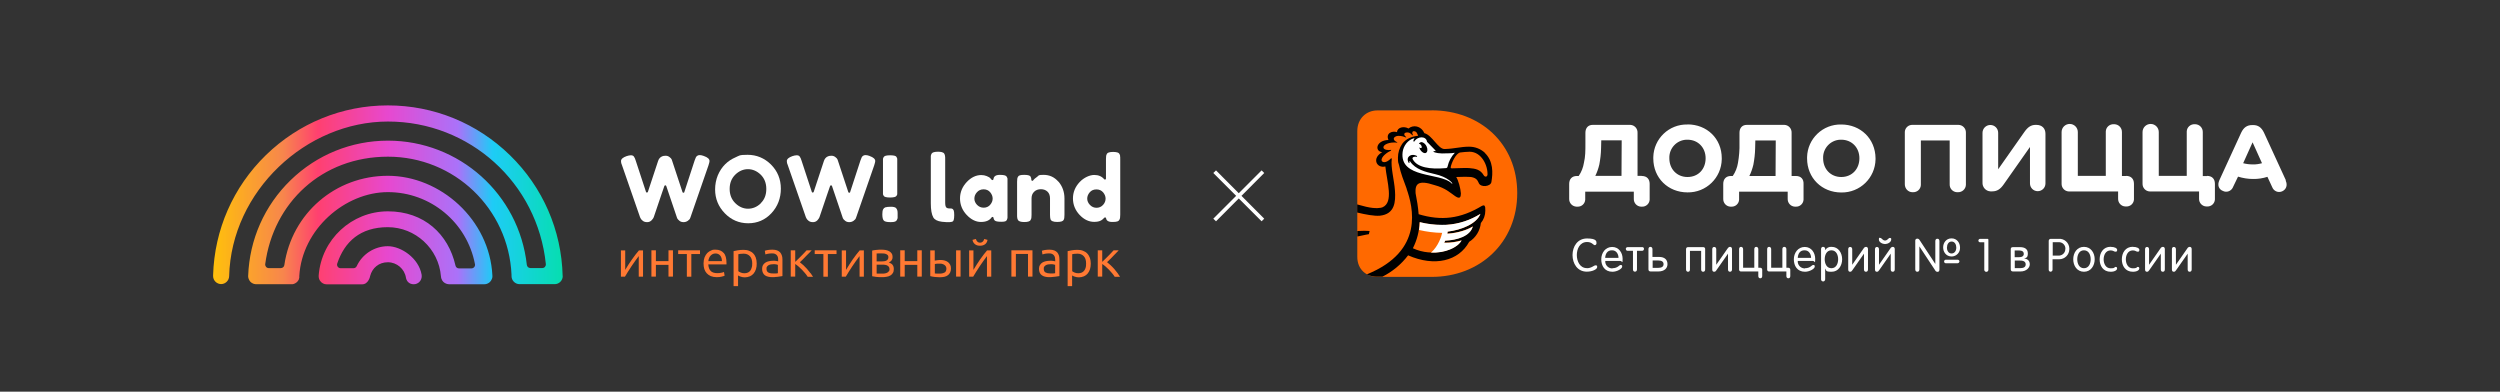<?xml version="1.0" encoding="UTF-8"?> <svg xmlns="http://www.w3.org/2000/svg" xmlns:xlink="http://www.w3.org/1999/xlink" version="1.1" viewBox="0 0 2680.7 420"><rect x="0" y="0" width="2680.7" height="420" fill="#333333" stroke="none"/><defs><style> .cls-1 { fill: #ff7933; } .cls-2, .cls-3 { fill: #fff; } .cls-3, .cls-4, .cls-5 { fill-rule: evenodd; } .cls-6 { fill: url(#_Безымянный_градиент); } .cls-5 { fill: #ff6900; } </style><linearGradient id="_Безымянный_градиент" data-name="Безымянный градиент" x1="228.5" y1="211" x2="603.4" y2="211" gradientTransform="translate(0 420) scale(1 -1)" gradientUnits="userSpaceOnUse"><stop offset="0" stop-color="#ffc00b"></stop><stop offset=".2" stop-color="#f7864c"></stop><stop offset=".3" stop-color="#ff4070"></stop><stop offset=".5" stop-color="#e748cf"></stop><stop offset=".7" stop-color="#aa72f9"></stop><stop offset=".8" stop-color="#1eccf6"></stop><stop offset="1" stop-color="#06deb0"></stop></linearGradient></defs><g><g id="_Слой_1"><g><g><g><path class="cls-2" d="M754.6,167.2c-1.7-.6-3.1-.9-4.3-.9s-2,.3-2.7.8c-.8.6-1.3,1.2-1.5,1.8-.3.7-.8,1.8-1.3,3.3l-11,33.7c0,.5-.5.8-1,.8s-.9-.3-1-.8l-11.5-34.8c-.3-.8-1.1-1.8-2.4-2.7-1.3-1-2.6-1.4-4.1-1.4s-2.8.2-3.7.6c-2.2.9-3.7,2.6-4.5,5.2l-10.9,33c-.2.4-.6.7-1,.7s-.9-.3-1-.7l-11-33.5c-.6-2.1-1.3-3.6-2.1-4.6-1.4-1.7-4.3-1.4-7.7-.3-4,1.4-6,3.2-6,5.3s.2,2,1.1,4.6l19.3,55.6.7,1.4c.4.8,1.2,1.7,2.4,2.6,1.2.9,2.7,1.3,4.6,1.3s3.4-.7,4.7-2c.5-.5,1-1.2,1.5-1.8.5-.9.7-1.3.8-1.5,0-.3,3-8.8,8.6-25.4l2.8-8.1c.2-.4.6-.7,1-.7s.9.3,1,.7l11.7,34.6c.4.8,1.2,1.8,2.5,2.8,1.2,1,2.7,1.4,4.4,1.4s3.2-.5,4.5-1.4c1.7-1.3,2.2-2,2.3-2.3.3-.6.5-1.1.6-1.5l19.3-55.7c.9-2.8,1.1-4,1.1-4.6,0-2.2-2-4-6-5.4h-.2Z"></path><path class="cls-2" d="M826.7,176.4c-7-6.9-15.5-10.4-25-10.4s-8.8.9-13,2.7-8,4.3-11.2,7.5-5.8,7.1-7.8,11.8c-1.9,4.7-2.9,9.8-2.9,15.2,0,9.8,3.5,18.4,10.4,25.5s15.3,10.7,25.1,10.7,18.2-3.6,24.9-10.8,10.1-16.1,10.1-26.3-3.6-18.9-10.6-25.9ZM815.7,218.1c-4,3.8-8.6,5.7-13.6,5.7s-9.6-2-13.6-5.9-6.1-9-6.1-15.3,2-11.3,6-15.3c4-3.9,8.6-5.9,13.6-5.9s9.6,2,13.6,5.8c4,3.9,6.1,9,6.1,15.4s-2,11.5-6,15.3v.2Z"></path><path class="cls-2" d="M932.4,167.2c-1.7-.6-3.1-.9-4.3-.9s-2,.3-2.7.8c-.8.6-1.3,1.2-1.5,1.8-.3.7-.8,1.8-1.3,3.3l-11,33.7c0,.5-.5.8-1,.8s-.9-.3-1-.8l-11.5-34.8c-.3-.8-1.1-1.8-2.4-2.7-1.3-1-2.6-1.4-4.1-1.4s-2.8.2-3.7.6c-2.2.9-3.7,2.6-4.5,5.2l-10.9,33c-.2.4-.6.7-1,.7h0c-.5,0-.9-.3-1-.7l-11-33.5c-.6-2.1-1.3-3.6-2.1-4.6-1.4-1.7-4.3-1.4-7.7-.3-4,1.4-6,3.2-6,5.3s.2,2,1.1,4.6l19.3,55.6.7,1.4c.4.8,1.2,1.7,2.4,2.6,1.2.9,2.7,1.3,4.6,1.3s3.4-.7,4.7-2c.5-.5,1-1.2,1.4-1.8.6-.9.7-1.3.8-1.5,0-.3,3-8.8,8.6-25.4l2.8-8.1c.2-.4.6-.7,1-.7s.9.3,1,.7l11.7,34.6c.3.8,1.2,1.8,2.5,2.8,1.2,1,2.7,1.4,4.4,1.4s3.2-.5,4.5-1.4c1.7-1.3,2.2-2,2.3-2.3.3-.6.5-1.1.6-1.5l19.3-55.7c.9-2.8,1.1-4,1.1-4.6,0-2.2-2-4-6-5.4h0Z"></path><path class="cls-2" d="M962.1,170.4c0-.6-.3-1.2-.8-2-.3-.7-1-1.1-2-1.4-1.2-.3-2.8-.5-4.8-.5s-3.7.2-4.8.5c-1,.3-1.7.7-2.1,1.4-.5.7-.7,1.4-.8,2,0,.6,0,1.7,0,3v31.8c0,1.4,0,2.3,0,2.9,0,.5.3,1.2.8,1.9.3.6,1,1,2,1.3,1.2.3,2.8.5,4.8.5s3.7-.2,4.8-.5c1-.3,1.7-.7,2.1-1.3.5-.7.7-1.3.8-1.8,0-.6,0-1.6,0-2.9v-31.8c0-1.4,0-2.4,0-3h0ZM961.1,223.3c-1.1-1.1-3-1.6-5.6-1.6s-4.8.2-6.1.6c-1.1.4-1.9,1.1-2.4,2.1-.6,1.1-.9,2.9-.9,5.4,0,4.3.9,6.1,1.7,6.8.7.8,2.6,1.6,7.2,1.6s5.9-.8,6.7-2.3c.5-.9.8-1.7.8-2.4s0-1.9,0-3.4v-1.6c0-2.4-.5-4.2-1.6-5.2h0Z"></path><path class="cls-2" d="M1021.8,224.3c-.7-.5-1.1-.6-1.4-.7-.2,0-.8-.1-2.5-.1s-2.9-.5-3.6-1.5c-.3-.6-.8-1.7-.8-5.1v-46.4c0-1.5,0-2.6-.2-3.4,0-.7-.4-1.5-.8-2.3-1-1.8-4.2-2.1-6.7-2.1-3.8,0-6.1.7-6.9,2.1-.4.9-.7,1.6-.8,2.3,0,.7,0,1.8,0,3.3v47.7c0,6.9.9,12,2.7,15.1,1.4,2.4,4.4,4,9.2,4.6,7.8.9,10.6.3,11.7-.4.6-.4,1.5-1.8,1.5-6.8s-.9-5.8-1.5-6.2h.2Z"></path><path class="cls-2" d="M1080.4,192c0-.6-.4-1.4-.8-2.3-.4-.8-1-1.2-2-1.6-1.2-.4-3-.6-5.5-.6-5.7,0-6.6,2.7-6.9,4.7,0,.5-.4.8-.8.9-.4.1-.9,0-1.1-.4-.4-.6-1-1.2-1.7-1.9-.4-.4-1.4-1.1-3.6-2-1.7-.7-3.7-1.1-5.8-1.1-5.6,0-10.9,2.5-15.6,7.5s-7.2,10.9-7.2,17.6,2.4,12.6,7.1,17.6,9.9,7.6,15.3,7.6,9.2-1.6,11.5-4.9c.2-.3.5-.5.9-.5s.2,0,.3,0c.4.1.8.5.8.9.2,1.4.7,2.5,1.7,3.2.7.5,2.4,1.1,6.7,1.1s5.2-.7,5.9-2c.4-.8.6-1.6.7-2.3,0-.7,0-1.8,0-3.3v-35.1c0-1.5,0-2.6,0-3.3v.2ZM1061.8,219.6c-1.8,2-4.2,3.1-7,3.1s-5.1-1-7.1-3c-1.9-2-2.9-4.2-2.9-6.7s.9-4.8,2.7-6.8c1.8-2.1,4.3-3.2,7.2-3.2s5.4,1.1,7.1,3.2c1.7,2.1,2.6,4.3,2.6,6.7s-.9,4.7-2.7,6.7h.1Z"></path><path class="cls-2" d="M1134.9,194.8c-4.3-4.9-9.5-7.3-15.9-7.3s-4.8.7-6.9,2.1c-.8.5-1.7,1.2-2.6,2-1.1,1.1-1.5,1.5-1.6,1.8-.3.4-.8.6-1.2.5-.5-.1-.8-.5-.8-1,0-1.4-.3-2.6-.9-3.6-.5-.8-2-1.8-6.6-1.8s-6.1.7-6.8,2c-.5.8-.7,1.5-.8,2.2,0,.7-.2,1.8-.2,3.2v35.5c0,1.5,0,2.6.2,3.3,0,.6.3,1.4.8,2.3.7,1.3,3.1,2.1,6.7,2.1s6.1-.7,6.7-2.1c.5-.9.8-1.6.9-2.2,0-.7.2-1.8.2-3.3v-17.8c0-2.9.9-5.3,2.8-7.1,1.8-1.8,4.3-2.7,7.2-2.7s5.3.9,7.1,2.6c1.8,1.7,2.7,4.2,2.7,7.2v17.6c0,2.1.2,3.7.5,4.7.6,2,3,3,7.2,3s6.1-.8,6.9-2.1c.4-.8.6-1.6.7-2.2,0-.7.2-1.8.2-3.3v-17.6c0-7-2.2-13.1-6.4-18h0Z"></path><path class="cls-2" d="M1201.1,167.3c0-.6-.3-1.4-.8-2.3-.4-.7-1-1.2-2-1.5-1.2-.4-2.8-.6-4.7-.6s-3.6.2-4.7.6c-1,.3-1.7.8-2,1.5-.5.8-.7,1.6-.8,2.2,0,.7-.2,1.8-.2,3.3v21c0,.5-.3.9-.7,1-.4.2-.9,0-1.2-.3-2.6-3.1-6.1-4.6-10.7-4.6s-10.9,2.6-15.6,7.6c-4.8,5.1-7.2,11-7.2,17.6s2.4,12.6,7.1,17.6,10,7.5,15.6,7.5,8.3-1.5,10.9-4.4c.2-.2.5-.4.8-.4h.3c.4.1.7.5.8.9.3,1.7,1.3,4,6.7,4s6.7-.8,7.5-2.2c.5-.8.7-1.5.8-2.2,0-.7.2-1.8.2-3.3v-59.8c0-1.5,0-2.6-.2-3.3h0ZM1182.8,219.7c-1.8,2-4.2,3.1-7,3.1s-5.1-1-7.1-3.1c-1.9-2-2.9-4.3-2.9-6.7s.9-4.7,2.7-6.8c1.8-2.1,4.2-3.1,7.2-3.1s5.4,1.1,7.2,3.2c1.7,2.1,2.6,4.3,2.6,6.7s-.9,4.7-2.7,6.7h0Z"></path></g><g><path class="cls-1" d="M685.2,268.4c-1.1,1.2-2.3,2.7-3.6,4.4-1.3,1.7-2.6,3.5-3.9,5.3-1.3,1.9-2.6,3.8-3.8,5.6-1.2,1.9-2.3,3.6-3.2,5.2l-.3.5v-20.9h-4.6v28.2h4.3c.9-1.5,1.9-3.2,3.1-5.1,1.2-1.9,2.4-3.9,3.8-5.9,1.4-2,2.7-4,4-5.8s2.5-3.5,3.6-4.9l.3-.3v22h4.6v-28.2h-4.3,0Z"></path><path class="cls-1" d="M716.8,268.4v11.6h-13.5v-11.6h-4.8v28.2h4.8v-12.6h13.5v12.6h4.8v-28.2h-4.8Z"></path><path class="cls-1" d="M727.2,268.4v4h9.3v24.3h4.8v-24.3h9.3v-4h-23.4Z"></path><path class="cls-1" d="M776,271.3c-2-2.4-5-3.6-8.7-3.6s-3.2.3-4.8.9c-1.5.6-2.9,1.5-4.1,2.7-1.2,1.2-2.1,2.8-2.9,4.6-.7,1.9-1.1,4.1-1.1,6.6s.3,4.1.8,5.9c.6,1.8,1.4,3.3,2.6,4.6,1.2,1.3,2.6,2.3,4.4,3.1,1.8.7,4,1.1,6.4,1.1s3.7-.2,5.3-.6c1.5-.3,2.5-.7,3.1-1l-.7-4c-.6.3-1.5.6-2.6.8-1.2.3-2.7.5-4.5.5-3.2,0-5.6-.8-7.1-2.3-1.5-1.6-2.4-3.9-2.6-6.9v-.2h19.5v-1.6c0-4.9-1-8.5-3-10.8v.2ZM774.1,280h-14.5v-.2c0-1,.3-2,.7-2.9.3-1,.8-1.8,1.5-2.6.6-.7,1.4-1.3,2.3-1.8.9-.5,2-.7,3.2-.7,2.1,0,3.8.8,5,2.3s1.8,3.5,1.8,5.8v.2h0Z"></path><path class="cls-1" d="M810.5,276.4c-.7-1.8-1.6-3.4-2.8-4.6-1.2-1.3-2.7-2.2-4.5-2.9-1.7-.7-3.7-1-5.9-1s-4.5.2-6.3.5c-1.7.3-3.2.7-4.4.9v37.5h4.8v-11.5l.2.2c.6.4,1.5.8,2.8,1.2,1.2.4,2.7.7,4.3.7s3.8-.4,5.4-1.1c1.6-.7,2.9-1.7,4-3s1.9-2.9,2.5-4.7c.6-1.8.8-3.8.8-5.9s-.3-4.4-1-6.2h.1ZM806.1,286.7c-.3,1.3-.8,2.4-1.4,3.3-.7,1-1.6,1.7-2.6,2.2-1.1.5-2.3.8-3.8.8s-2.7-.2-3.9-.7-2.1-1-2.7-1.5h0v-18.2h0c.5-.2,1.2-.3,2.1-.4.9,0,2.1-.2,3.6-.2,2.8,0,5,.9,6.7,2.7,1.7,1.8,2.5,4.4,2.5,7.8s-.2,2.8-.5,4.1h0Z"></path><path class="cls-1" d="M838.4,274.1c-.3-1.3-1-2.4-1.8-3.4-.8-.9-2-1.7-3.3-2.2-1.4-.5-3.1-.8-5.1-.8s-3.5.2-5,.4c-1.4.3-2.5.5-3.1.8l.6,3.9c.6-.2,1.5-.4,2.7-.7,1.2-.2,2.7-.4,4.5-.4s2.4.2,3.3.6c.8.4,1.5.9,2,1.6s.8,1.4,1,2.2c.2.8.2,1.7.2,2.5v1.6h-.2c0,0-.4-.1-.7-.2-.4,0-.8-.2-1.3-.2s-1-.2-1.6-.2h-1.6c-1.6,0-3.1.2-4.5.5-1.5.3-2.7.8-3.8,1.5s-1.9,1.6-2.6,2.7c-.6,1.1-.9,2.4-.9,4s.3,3,.8,4.1c.5,1.2,1.3,2.1,2.2,2.8,1,.7,2.1,1.2,3.5,1.5,1.3.3,2.8.5,4.4.5s2.3,0,3.4-.2c1.2,0,2.2-.2,3.2-.3,1-.1,1.9-.2,2.6-.4.7,0,1.3-.2,1.7-.3v-17.7c0-1.6-.2-3.1-.6-4.4v.2ZM834.2,292.9h0c-.6.2-1.4.3-2.4.3h-3.2c-2.1,0-3.7-.4-4.9-1.1s-1.8-2.1-1.8-3.9.2-1.9.7-2.5,1.1-1.1,1.8-1.5c.7-.3,1.5-.6,2.4-.7s1.7-.2,2.5-.2c1.2,0,2.2,0,3,.2s1.4.3,1.8.5h0v8.8h.1Z"></path><path class="cls-1" d="M868.9,292.8c-1.1-1.5-2.3-3-3.5-4.4-1.3-1.4-2.6-2.7-3.9-4-1.3-1.2-2.5-2.2-3.7-3.1h0v-.2c1-.9,2-2,3.2-3.1l3.4-3.5c1.2-1.2,2.3-2.3,3.4-3.4,1-1.1,1.8-1.9,2.6-2.7h-5.5c-.7.7-1.5,1.6-2.4,2.6-1,1.1-2.1,2.2-3.2,3.3-1.2,1.2-2.3,2.3-3.4,3.4-1.3,1.3-2.2,2.2-3,2.9l-.2.2v-12.4h-4.8v28.2h4.8v-13.6l.2.2c1.1.7,2.2,1.6,3.4,2.6s2.4,2.2,3.6,3.4c1.2,1.2,2.3,2.5,3.4,3.8,1.1,1.3,2,2.6,2.8,3.8h5.7c-.7-1.2-1.6-2.5-2.6-3.9h-.2Z"></path><path class="cls-1" d="M873.6,268.4v4h9.3v24.3h4.8v-24.3h9.3v-4h-23.4Z"></path><path class="cls-1" d="M921.9,268.4c-1.1,1.2-2.3,2.7-3.6,4.4-1.3,1.7-2.6,3.5-3.9,5.3-1.3,1.9-2.6,3.8-3.7,5.6-1.3,2-2.3,3.6-3.2,5.2l-.3.5v-20.9h-4.6v28.2h4.3c.9-1.5,1.9-3.2,3.1-5.1,1.2-1.9,2.5-3.9,3.8-5.9,1.4-2.1,2.7-4,4-5.8s2.5-3.5,3.6-4.9l.3-.3v22h4.6v-28.2h-4.4Z"></path><path class="cls-1" d="M957.1,284c-.9-1.1-2.1-1.8-3.7-2.4h-.3c0-.1.3-.3.3-.3,1.1-.5,2.1-1.3,2.7-2.2.7-1,1-2.1,1-3.5s-.3-2.8-1-3.8-1.5-1.8-2.6-2.4-2.3-1-3.7-1.3c-1.4-.2-2.9-.4-4.4-.4s-4.1,0-6,.3c-1.7.2-3.2.4-4.2.7v27.5c1,.2,2.5.5,4.2.7,1.8.2,3.8.3,6,.3s3.5-.1,5.1-.4c1.6-.2,3-.7,4.2-1.4,1.2-.7,2.1-1.6,2.7-2.7.7-1.1,1-2.5,1-4.2s-.4-3.4-1.3-4.4h0ZM939.9,271.8h.2c.6,0,1.3,0,2.2-.1h2.6c.8,0,1.8,0,2.7.1.9,0,1.7.3,2.5.6.7.3,1.3.7,1.8,1.2s.7,1.3.7,2.2-.2,1.6-.6,2.2c-.3.6-.8,1-1.5,1.4-.6.3-1.4.6-2.2.7s-1.7.2-2.7.2h-5.6v-8.4h-.1ZM953,290.9c-.4.6-1,1.1-1.7,1.5s-1.6.6-2.6.8c-1,.2-2,.2-3.1.2h-4.6c-.4,0-.7,0-1-.1h0v-9.5h6.3c1,0,2,0,2.9.2.9.1,1.7.4,2.4.8s1.2.9,1.6,1.5c.4.6.6,1.4.6,2.4s-.2,1.8-.7,2.4v-.2Z"></path><path class="cls-1" d="M983.6,268.4v11.6h-13.5v-11.6h-4.8v28.2h4.8v-12.6h13.5v12.6h4.8v-28.2h-4.8Z"></path><path class="cls-1" d="M1018.7,283.7c-.6-1.2-1.4-2.1-2.4-2.8-1-.7-2.2-1.3-3.5-1.6-2.3-.6-4.8-.7-7.6-.3-1.2.2-2.1.3-2.7.4h-.2v-10.9h-4.8v27.6c1.6.4,3.3.7,5,.9,1.7.2,3.5.3,5.2.3s3.4-.2,4.9-.5,2.8-.9,3.8-1.7c1-.7,1.8-1.7,2.4-2.9.6-1.2.9-2.6.9-4.3s-.3-3-.9-4.2h-.1ZM1012.9,292.1c-1.2.8-3,1.3-5.2,1.3s-.9,0-1.4,0h-1.5c-.5,0-.9,0-1.4-.1-.4,0-.7,0-1-.1h0v-10.1h0c.7-.2,1.6-.3,2.5-.4h2.9c1,0,1.8,0,2.6.3s1.6.5,2.2,1c.7.4,1.2,1,1.6,1.7.4.7.6,1.5.6,2.4,0,1.9-.7,3.3-1.9,4.2v-.2ZM1025.2,268.4v28.2h4.8v-28.2h-4.8Z"></path><path class="cls-1" d="M1058.5,268.4c-1.1,1.2-2.3,2.7-3.6,4.4-1.3,1.7-2.6,3.5-3.9,5.3-1.3,1.9-2.6,3.8-3.7,5.6-1.2,1.9-2.3,3.6-3.2,5.2l-.3.5v-20.9h-4.6v28.2h4.3c.9-1.5,1.9-3.2,3.1-5.1,1.2-2,2.5-3.9,3.8-5.9,1.4-2.1,2.7-4,4-5.8s2.5-3.5,3.6-4.9l.3-.3v22h4.6v-28.2h-4.4ZM1055.4,256.2c-.3,1.1-.8,2.1-1.5,2.8-.7.7-1.7,1.2-3,1.2s-2.2-.4-3-1.2c-.7-.7-1.2-1.7-1.5-2.8l-3.6,1c.3,2,1.2,3.5,2.6,4.6,1.4,1.2,3.3,1.7,5.5,1.7s4.1-.6,5.5-1.7,2.2-2.7,2.5-4.6l-3.6-1h0Z"></path><path class="cls-1" d="M1084.5,268.4v28.2h4.8v-24.3h13v24.3h4.8v-28.2h-22.6Z"></path><path class="cls-1" d="M1135.5,274.1c-.4-1.3-1-2.4-1.8-3.4-.8-.9-2-1.7-3.3-2.2-1.4-.5-3.1-.8-5.1-.8s-3.4.2-5,.4c-1.4.3-2.5.5-3.1.8l.6,3.9c.6-.2,1.5-.4,2.7-.7,1.2-.2,2.7-.4,4.4-.4s2.4.2,3.3.6c.8.4,1.5.9,2,1.6s.8,1.4,1,2.2c.2.8.3,1.7.3,2.5v1.6h-.2c-.2,0-.4-.1-.8-.2-.3,0-.8-.2-1.3-.2s-1-.2-1.6-.2h-1.6c-1.6,0-3.1.2-4.6.5-1.4.3-2.7.8-3.8,1.5-1.1.7-1.9,1.6-2.5,2.7-.7,1.1-1,2.4-1,4s.3,3,.8,4.1c.5,1.2,1.3,2.1,2.3,2.8,1,.7,2.1,1.2,3.4,1.5s2.8.5,4.4.5,2.2,0,3.4-.2c1.1,0,2.2-.2,3.2-.3,1-.1,1.9-.2,2.7-.4.7,0,1.3-.2,1.7-.3v-17.7c0-1.6-.2-3.1-.5-4.4v.2ZM1131.4,292.9h0c-.6.2-1.4.3-2.3.3h-3.2c-2,0-3.6-.4-4.9-1.1-1.2-.7-1.8-2.1-1.8-3.9s.2-1.9.7-2.5,1.1-1.1,1.8-1.5c.7-.3,1.5-.6,2.4-.7.8-.1,1.7-.2,2.5-.2,1.2,0,2.2,0,3,.2s1.4.3,1.8.5h0v8.8h0Z"></path><path class="cls-1" d="M1168.6,276.4c-.7-1.8-1.6-3.4-2.8-4.6-1.2-1.3-2.7-2.2-4.5-2.9-1.7-.7-3.7-1-5.9-1s-4.5.2-6.2.5-3.2.7-4.4.9v37.5h4.8v-11.5l.2.2c.6.4,1.5.8,2.8,1.2,1.2.4,2.7.7,4.3.7s3.8-.4,5.4-1.1,2.9-1.7,4-3,1.9-2.9,2.5-4.7c.5-1.8.8-3.8.8-5.9s-.3-4.4-1-6.2h0ZM1164.2,286.7c-.3,1.3-.8,2.4-1.5,3.3-.7,1-1.6,1.7-2.6,2.2-1.1.5-2.3.8-3.8.8s-2.7-.2-3.9-.7c-1.2-.5-2.1-1-2.7-1.5h0v-18.2h0c.5-.2,1.2-.3,2.1-.4.9,0,2.1-.2,3.6-.2,2.8,0,5,.9,6.7,2.7,1.7,1.8,2.5,4.4,2.5,7.8s-.2,2.8-.4,4.1h0Z"></path><path class="cls-1" d="M1198.3,292.8c-1.1-1.5-2.3-3-3.5-4.4s-2.6-2.7-3.9-4c-1.3-1.2-2.5-2.2-3.6-3.1h-.2v-.2c1-.9,2-2,3.2-3.1l3.4-3.5c1.2-1.2,2.2-2.3,3.3-3.4.9-1,1.8-1.9,2.6-2.7h-5.5c-.6.7-1.4,1.5-2.4,2.6s-2.1,2.2-3.2,3.3c-1.2,1.2-2.3,2.3-3.4,3.4s-2.1,2.1-3,2.9l-.2.2v-12.4h-4.8v28.2h4.8v-13.6l.2.2c1.1.7,2.2,1.6,3.4,2.6,1.2,1,2.4,2.2,3.6,3.4,1.2,1.2,2.3,2.5,3.4,3.8s2,2.5,2.8,3.8h5.7c-.7-1.2-1.6-2.5-2.6-3.9h-.1Z"></path></g></g><path class="cls-6" d="M603.4,295.9v.2c0,4.7-3.9,8.6-8.6,8.6h-37.7c-4.7,0-8.6-3.9-8.6-8.6s0-.5,0-1v-.5c-3.2-71-61.4-126.6-132.5-126.6s-122.8,49.5-131.6,115.1c-.2,1.1.2,2.2.9,3.1.7.8,1.8,1.3,2.9,1.3h12.9c1.9,0,3.6-1.4,3.8-3.3,8.1-55.5,54.8-95.7,111-95.7s109.3,47,112.1,107.2v1.1c0,.6-.2,1.2-.4,1.9l-.2.4c-1.2,3.4-4.4,5.7-8.1,5.7h-37.9c-1.1,0-8-.8-8.6-8.6-2.4-29.5-27.4-52.6-57-52.6s-46.4,15.7-54.2,39c-.4,1.2-.2,2.4.6,3.5.8,1,1.9,1.5,3.1,1.5h13.7c1.5,0,2.8-.8,3.5-2.2,6-13,19.1-21.4,33.4-21.4s33.2,12.9,36.2,30.6c0,.5.1,1.1.1,1.6,0,4.7-3.8,8.6-8.5,8.6s-7.6-2.9-8.4-6.9c-1.4-9.5-9.8-16.7-19.4-16.7s-16.7,6-19,14.7c0,.4-1.8,9-8.7,9h-37.9c-2.8,0-5.5-1.4-7.1-3.8-1-1.4-1.5-3.1-1.5-5s0-.3,0-.6c2.8-38.6,35.3-68.9,74.2-68.9s64.9,24.5,72.5,58.2c.4,1.8,1.9,3,3.8,3h13.3c1.1,0,2.2-.5,3-1.4.7-.9,1-2,.8-3.1-8.5-44.8-47.7-77.3-93.4-77.3s-92.1,39.6-95,90.1v1.8c-.1.4-.2.8-.4,1.2h0v.3c-.1.3-.3.6-.5,1l-.2.3c-.2.4-.4.7-.7,1l-.2.2c-.2.3-.5.6-.8.8l-.3.2c-.3.3-.7.5-1,.7,0,0-.2.2-.6.3-.2.1-.5.2-.8.4-.1,0-.2,0-.6.2-.3,0-.6.2-1,.2h-39.9c-.2,0-.5,0-1-.2h-.2c-.4-.2-.8-.2-1-.3l-.6-.3c-.3-.2-.7-.3-1-.5l-.3-.2c-.4-.3-.7-.6-1.2-1l-.2-.2c-.2-.2-.4-.5-.6-.8l-.4-.6c-.2-.3-.4-.7-.6-1.2-.2-.4-.3-.9-.5-1.4v-.3c-.2-.5-.2-1-.2-1.5v-.4c1.4-39,17.5-75.4,45.5-102.6,28.1-27.3,65.2-42.4,104.4-42.4,76.4,0,140.5,57.3,148.9,133.2.2,1.9,1.8,3.4,3.8,3.4h12.8c1.1,0,2.2-.5,2.8-1.2.7-.8,1.1-1.9,1-3-8.9-87.1-81.7-152.9-169.3-152.9s-167.9,74.4-170.3,165.8c-.1,4.7-4,8.5-8.6,8.5s-8.6-3.8-8.6-8.6v-.9c1.4-48.8,21.5-94.6,56.6-128.8,35.3-34.3,81.7-53.3,130.8-53.3s95.6,19,130.9,53.4c35.2,34.3,55.3,80.3,56.5,129.3v.2Z"></path></g><g><path class="cls-3" d="M2415.6,176.3c-3.5,0-6.9-.4-10.3-1.3l10.1-22.4,10.1,22.4c-3.2.9-6.5,1.4-9.8,1.3h-.1ZM2451.1,193.3h0l-23.5-51.1c-2.7-5.6-6.3-8.1-11.6-8.1h-.9c-5.6,0-9.2,2.5-11.9,8.1l-23.5,51.2c-2.2,5.1-.7,9.6,4,11.4,3.9,1.9,8.6.2,10.5-3.7,0-.2.2-.3.2-.5l5.4-11.2c5.2,1.6,10.6,2.5,16.1,2.5,5.2.1,10.5-.7,15.4-2.3l5.2,11.2c1.6,4.1,6.2,6.1,10.2,4.5.2,0,.4-.1.5-.2,4.2-1.9,6-6.5,3.7-11.4v-.2h0l.2-.2ZM2366.5,188.8h-4.5v-47.1c.1-4.6-3.5-8.4-8.1-8.5h-.6c-4.5-.2-8.3,3.2-8.5,7.7v47.7h-30v-47c0-4.8-3.9-8.7-8.7-8.7s-8.7,3.9-8.7,8.7v55.2c-.2,4.5,3.2,8.3,7.7,8.5h52.9v7.6c-.2,4.5,3.2,8.3,7.7,8.5h.8c4.4.3,8.2-3,8.5-7.4v-16.9c0-5.6-3.4-8.5-8.5-8.5h0v.2ZM2279.8,188.7h-4.5v-47c.1-4.6-3.5-8.4-8.1-8.5h-.7c-4.5-.2-8.3,3.2-8.5,7.7v47.7h-30v-47c0-4.8-3.9-8.7-8.7-8.7s-8.7,3.9-8.7,8.7v55.2c-.2,4.5,3.2,8.3,7.7,8.5h52.9v7.6c-.2,4.5,3.2,8.3,7.7,8.5h.8c4.4.3,8.2-3,8.5-7.4v-16.9c0-5.6-3.4-8.5-8.5-8.5h0ZM2183.5,133.9h-.7c-5.1,0-8.5,2.5-12.1,7.6l-28.1,40v-39.1c0-4.7-3.8-8.4-8.4-8.4s-8.4,3.8-8.4,8.4v53.2c-.3,5,3.4,9.3,8.4,9.6h2.1c5.4,0,8.9-2.7,12.3-7.6l28.1-40v39.1c0,4.6,3.7,8.3,8.3,8.3s8.3-3.7,8.3-8.3h0v-53.2c0-5.8-3.6-9.6-9.8-9.6h.1-.1ZM2099.3,133.9h-48.3c-4.4-.3-8.2,3-8.5,7.4v56.3c0,4.6,3.5,8.4,8,8.5h.7c4.5.2,8.3-3.2,8.5-7.7v-47.8h30.9v47c-.2,4.5,3.3,8.3,7.8,8.5h.9c4.6.2,8.5-3.3,8.7-7.9v-56c.1-4.5-3.4-8.2-7.9-8.3h-.8,0ZM1974.4,189.8h0c-11.4,0-19.5-8.5-19.5-20.1-.4-10.6,7.8-19.5,18.4-19.9h1c11.4,0,19.5,8.5,19.5,19.9s-7.8,20.1-19.5,20.1h0ZM1974.4,133.5h0c-19.8-.5-36.2,15.2-36.7,34.9v1.5c0,21,15.9,36.5,36.7,36.5,20,.3,36.4-15.6,36.7-35.6v-1.1c-.2-21-16.1-36.2-36.7-36.2h0ZM1903.9,188.7h-28.1c1.9-3.8,3.3-7.9,4.3-12.1,1.1-5.8,1.8-11.7,1.9-17.7l.2-8.3h21.9l-.2,38h0ZM1925.6,188.7h-4.5v-46.3c.2-4.5-3.2-8.3-7.7-8.5h-40.4c-4.7,0-7.8,3.1-7.8,8.5v11.2c.2,7-.4,14.1-1.6,21-.8,5-2.7,9.9-5.6,14.1h-1.9c-5.6,0-8.3,3.6-8.3,8.5v15.9c-.2,4.5,3.2,8.3,7.7,8.5h.8c4.4.3,8.2-3,8.5-7.4v-8.7h52.1v7.6c-.2,4.5,3.2,8.3,7.7,8.5h.8c4.4.3,8.2-3,8.5-7.4v-17c.2-4.9-2.5-8.5-8.3-8.5h0ZM1809.5,189.8h0c-11.4,0-19.5-8.5-19.5-20.1-.4-10.6,7.8-19.5,18.4-19.9h1c11.4,0,19.5,8.5,19.5,19.9s-7.6,20.1-19.5,20.1h0ZM1809.5,133.5h0c-19.8-.5-36.2,15.2-36.7,34.9v1.5c0,21,15.9,36.4,36.7,36.4,20,.3,36.4-15.6,36.7-35.6v-1.1c0-21-15.9-36.2-36.7-36.2h0ZM1738.7,188.6h-28.1c1.9-3.8,3.3-7.9,4.3-12.1,1.1-5.8,1.8-11.7,1.9-17.7l.2-8.3h21.9l-.2,38h0ZM1760.4,188.6h-4.5v-46.2c.2-4.5-3.2-8.3-7.7-8.5h-40.4c-4.7,0-7.8,3.1-7.8,8.5v11.2c0,8.1,0,14.3-1.6,21-.8,5-2.7,9.9-5.6,14.1h-1.9c-5.6,0-8.3,3.6-8.3,8.5v15.9c-.2,4.5,3.2,8.2,7.7,8.5h1c4.4.3,8.2-3,8.5-7.4v-8.7h52.1v7.6c-.2,4.5,3.2,8.3,7.7,8.5h.8c4.4.3,8.2-3,8.5-7.4v-17c0-4.9-2.7-8.5-8.5-8.5h0Z"></path><path class="cls-3" d="M1701.5,287.6c5.2,0,7.5-3.1,9.4-3.1s1.7.8,1.7,2c0,2.2-5,4.8-11.1,4.8-10.1,0-15.3-8.7-15.3-17.8s5.2-17.8,15.6-17.8,10.1,3.3,10.1,5.1c0,1-.6,1.9-1.7,2.1h0c-1.9,0-2.9-3.4-8.4-3.4-7.8,0-11,7.4-11,14s3.3,14,10.7,14h0Z"></path><path class="cls-3" d="M1729,287.6c5.7,0,7.2-3.5,8.8-3.5s1.7.9,1.6,1.9h0c0,2.1-5.4,5.4-10.4,5.4-8.4,0-12-6.4-12-13.3s4.4-13.3,11.7-13.3,11.2,6.4,11.2,12.7-.5,2.3-2.4,2.3h-16.2c-.3,4.1,2.8,7.7,7,8h.7v-.2ZM1728.7,268.4h0c-5.4-.2-7.3,4.1-7.5,8.1h14.3c0-3.7-2.1-8.1-6.8-8.1h0Z"></path><path class="cls-3" d="M1743.3,266.9c0-1,.8-1.9,1.9-1.9h15.5c1-.2,2,.5,2.1,1.6v.3c0,1-.7,1.9-1.7,2h-5.8v19.9c0,1.6-.8,2.5-2.2,2.5s-2.1-1-2.1-2.5v-19.9h-5.5c-1,.2-2-.5-2.1-1.6v-.4h-.1Z"></path><path class="cls-3" d="M1788,283.3c0,4.1-3,7.8-10,7.8h-7.9c-1.7,0-2.5-.8-2.5-2.3v-21.6c0-1.6.8-2.5,2.1-2.5s2.2,1,2.2,2.5v8.3h7.1c6.2,0,9,3.2,9,7.7h0ZM1783.8,283.3h0c0-2.5-1.7-4-5.6-4h-6.1v7.9h6.1c3.1,0,5.6-1,5.6-3.9h0Z"></path><path class="cls-3" d="M1810,291.4c-1.3,0-2.1-1-2.1-2.5v-21.6c0-1.6.8-2.3,2.2-2.3h16.4c1,0,1.9.8,1.9,1.9v22c0,1.6-.8,2.5-2.2,2.5s-2.1-1-2.1-2.5v-19.9h-12v19.9c0,1.6-.7,2.5-2.1,2.5h0Z"></path><path class="cls-3" d="M1838,291.4c-1.2,0-2-.7-2-2.5v-21.6c0-1.6.8-2.5,2.1-2.5s2.2.9,2.2,2.5v16.6l12.2-17.5c.7-1,1.4-1.7,2.6-1.7s2.1.8,2.1,2.4v21.8c0,1.6-.8,2.5-2.2,2.5s-2.1-1-2.1-2.5v-16.9l-12.4,17.7c-.7,1.1-1.2,1.7-2.5,1.7h0Z"></path><path class="cls-3" d="M1864.8,289.2v-22c0-1.6.8-2.5,2.1-2.5s2.2,1,2.2,2.5v19.9h12v-19.9c0-1.6.8-2.5,2.1-2.5s2.2,1,2.2,2.5v19.9h2.1c1.1,0,2.1.8,2.1,2v6.8c0,1.7-.8,2.5-2.1,2.5s-2.1-.9-2.1-2.5v-4.8h-18.6c-1,0-1.9-.7-2-1.8h0Z"></path><path class="cls-3" d="M1894.9,289.2v-22c0-1.6.8-2.5,2.1-2.5s2.2,1,2.2,2.5v19.9h12v-19.9c0-1.6.8-2.5,2.1-2.5s2.2,1,2.2,2.5v19.9h2.1c1.1,0,2.1.8,2.1,2v6.8c0,1.7-.8,2.5-2.1,2.5s-2.1-.9-2.1-2.5v-4.8h-18.6c-1,0-1.9-.7-2-1.8h0Z"></path><path class="cls-3" d="M1935.5,287.6c5.7,0,7.2-3.5,8.8-3.5s1.7.9,1.6,1.9h0c0,2.1-5.4,5.4-10.4,5.4-8.4,0-12-6.4-12-13.3s4.4-13.3,11.7-13.3,11.2,6.4,11.2,12.7-.5,2.3-2.4,2.3h-16.3c-.3,4.1,2.8,7.7,7,8h.8v-.2ZM1935.2,268.4h0c-5.4-.2-7.3,4.1-7.5,8.1h14.3c0-3.7-2.1-8.1-6.9-8.1h0Z"></path><path class="cls-3" d="M1954.9,264.7c1.1,0,2.1.8,2.2,2v1.6h0c1.4-2.5,4.1-3.9,7-3.6,7.1,0,11.2,6.4,11.2,13.3s-4.1,13.4-11.2,13.4-5.4-1.3-7-3.5h0v11.5c0,1.2-.8,2.3-2,2.4s-2.3-.8-2.4-2v-32.8c0-1.1.7-2.2,1.8-2.3h.4ZM1963.8,287.6h0c5.3,0,7.2-5.2,7.2-9.6s-1.9-9.6-7.2-9.6-7.2,5.2-7.2,9.6,1.9,9.6,7.2,9.6Z"></path><path class="cls-3" d="M1983.8,291.4c-1.2,0-2-.7-2-2.5v-21.6c0-1.6.8-2.5,2.1-2.5s2.2.9,2.2,2.5v16.6l12.2-17.5c.5-1,1.5-1.6,2.6-1.7,1.2,0,2.1.8,2.1,2.4v21.8c0,1.6-.8,2.5-2.2,2.5s-2.1-1-2.1-2.5v-16.9l-12.4,17.7c-.7,1.1-1.3,1.7-2.4,1.7h0Z"></path><path class="cls-3" d="M2012.5,291.4c-1.2,0-2-.7-2-2.5v-21.6c0-1.6.8-2.5,2.1-2.5s2.2.9,2.2,2.5v16.6l12.2-17.5c.5-1,1.5-1.6,2.6-1.7,1.2,0,2.1.8,2.1,2.4v21.8c0,1.6-.8,2.5-2.2,2.5s-2.1-1-2.1-2.5v-16.9l-12.4,17.7c-.7,1.1-1.3,1.7-2.4,1.7h0ZM2016.2,255.1h0c1.5,0,2.4,2.8,5.1,2.8s3.6-2.8,5.1-2.8,1.6.8,1.5,1.7h0c0,3-3.9,4.9-6.6,4.9s-6.6-1.9-6.6-4.8.5-1.7,1.4-1.8h0Z"></path><path class="cls-3" d="M2077.3,291.4c-1.1,0-1.7-.5-2.5-1.9l-16.7-25.3h0v24.6c0,1.7-.8,2.6-2.2,2.6s-2.2-.9-2.2-2.6v-30.5c-.2-1.2.7-2.3,1.9-2.4h.3c1.2,0,1.9.6,2.7,1.9l16.5,25.1h.1v-24.3c0-1.7.8-2.6,2.2-2.6s2.2.9,2.2,2.6v30.4c0,1.9-.9,2.5-2.1,2.5h-.2ZM2101.7,265.4h0c.3,5-3.5,9.3-8.5,9.6h-.6c-5.8,0-9-4.8-9-9.7s3.2-9.7,9-9.7,9.1,4.8,9.1,9.8h0ZM2101,280.4h0c0,1.1-1,1.9-2.1,1.9h-12.4c-1,0-1.9-.8-1.9-1.9s.8-1.9,1.9-1.9h12.4c1.1-.1,2.1.6,2.2,1.7v.2h0ZM2087.6,265.3h0c0,3.2,1.6,6.5,5,6.5s5.1-3.1,5.1-6.3-1.6-6.5-5-6.5-5,3.2-5,6.4h-.1Z"></path><path class="cls-3" d="M2121.4,258c0-1,.8-1.9,1.9-1.9h7.5c.8,0,1.3,0,1.3,1.2v31.8c.1,1.2-.8,2.3-2,2.4s-2.3-.8-2.4-2v-29.7h-4.5c-1,0-1.8-.8-1.9-1.9h0Z"></path><path class="cls-3" d="M2158.5,265h7.5c4.9,0,8.4,1.9,8.4,6.6s-1.6,4.8-4,5.5h0c4.4.6,6.1,3.1,6.1,6.4s-3.4,7.6-10,7.6h-7.9c-1.7,0-2.5-.8-2.5-2.3v-21.6c0-1.5.7-2.2,2.4-2.2h0ZM2170,272h0c0-2.3-1.9-3.4-4.6-3.4h-5.1v7.2h4.4c3.2,0,5.4-.9,5.4-3.8h0ZM2172.1,283.5h0c0-2.5-1.7-4.1-6-4.1h-5.7v8.1h6.1c3.3,0,5.6-1.2,5.6-3.9h0Z"></path><path class="cls-3" d="M2198.9,291.4c-1.1,0-2.1-.9-2.1-2.1v-30.8c-.1-1.2.7-2.2,1.9-2.4h8.9c5.9-.4,11,4.1,11.3,10.1v.9c0,6-4.8,10.9-10.9,10.9h-7.1v11c.1,1.1-.7,2.2-1.8,2.3h-.4.2ZM2214.7,267h0c.2-3.8-2.6-7-6.4-7.3h-7.2v14.4h6.4c3.8,0,7-2.9,7.1-6.8v-.3h0Z"></path><path class="cls-3" d="M2234.6,264.7c7.4,0,11.5,6.4,11.5,13.3s-4.1,13.4-11.5,13.4-11.5-6.4-11.5-13.4,4.1-13.3,11.5-13.3h0ZM2234.6,287.6h0c5.3,0,7.2-5.2,7.2-9.6s-1.9-9.6-7.2-9.6-7.2,5.2-7.2,9.6,1.9,9.6,7.2,9.6Z"></path><path class="cls-3" d="M2263.2,264.7c4.4,0,7,1.5,7,3.3s-.8,1.8-1.8,1.9c-1.7,0-2.3-1.4-5.2-1.4-5.4,0-7.5,5.2-7.5,9.6s2.1,9.6,7.5,9.6,3.7-1.5,5.2-1.5,1.6.6,1.7,1.5v.3c0,1.6-2.4,3.4-6.9,3.4-8,0-11.8-6.4-11.8-13.3s3.8-13.5,11.8-13.5h0Z"></path><path class="cls-3" d="M2287,264.7c4.4,0,7,1.5,7,3.3s-.8,1.8-1.8,1.9c-1.7,0-2.3-1.4-5.2-1.4-5.4,0-7.5,5.2-7.5,9.6s2.1,9.6,7.5,9.6,3.7-1.5,5.2-1.5,1.6.6,1.7,1.5v.3c0,1.6-2.4,3.4-6.9,3.4-8,0-11.8-6.4-11.8-13.3s3.8-13.5,11.8-13.5h0Z"></path><path class="cls-3" d="M2302.1,291.4c-1.2,0-2-.7-2-2.5v-21.6c0-1.6.8-2.5,2.1-2.5s2.2.9,2.2,2.5v16.6l12.2-17.5c.5-1,1.5-1.6,2.6-1.7,1.2,0,2.1.8,2.1,2.4v21.8c0,1.6-.8,2.5-2.2,2.5s-2.1-1-2.1-2.5v-16.9l-12.4,17.7c-.7,1.1-1.3,1.7-2.4,1.7h-.1Z"></path><path class="cls-3" d="M2330.9,291.4c-1.2,0-2-.7-2-2.5v-21.6c0-1.6.8-2.5,2.1-2.5s2.2.9,2.2,2.5v16.6l12.2-17.5c.5-1,1.5-1.6,2.6-1.7,1.2,0,2.1.8,2.1,2.4v21.8c0,1.6-.8,2.5-2.2,2.5s-2.1-1-2.1-2.5v-16.9l-12.4,17.7c-.7,1.1-1.3,1.7-2.4,1.7h-.1Z"></path><path class="cls-5" d="M1535.2,118.3c51.9,0,91.7,35.7,91.7,88.7s-39.9,89.9-91.7,89.9h-58.3c-11.7,0-21.5-7.9-21.5-21.5v-134.8c0-13.6,9.8-22.2,21.5-22.2h58.3Z"></path><path class="cls-4" d="M1594.9,187.7c-.3,2.2-2.8,2.2-3.9.3-3.6-6.1-8.4-7.2-15.9-7.8-5.6-.3-12.3.3-18.4.3h0c-.6,0-1.2-.5-1.2-1.1,1.1-5.3,5.6-15,10.3-15.9,2.2-.3,7.2-.8,10-.8,12.8,0,19.8,14.8,19.2,25.1h0ZM1522.4,238.3c7.5,2,15.2,3,22.9,3s4.1,0,6.1-.2c12.8-.9,25.2-4.9,36-11.7-4.2,10.6-20.1,17.2-35.2,18.9,0,.8-.3,1.4-.3,2.2,11.4-.6,22.3-4.5,27.3-7.8-2.8,10.3-16.7,14.5-29.6,15.3-.3.8-.7,1.5-1.1,2.2h.9c6,0,12-.9,17.8-2.5-5.9,10.9-31,18.4-52.2,8.5,4.4-8.7,6.9-18.2,7.2-27.9h.2ZM1592.4,164c-4.6-4.3-10.6-6.7-16.9-6.7s-.5,0-.7,0c-8.4,0-15.3,2.2-25.7,2.5-7,.3-13.4-15-21.8-17-3.6-8.1-12-9.2-17-5-4.7-2.8-12-1.4-12.3,3.9-5.3-1.7-12.3,1.1-9.2,8.4-13.1.3-15.3,12-6.7,13.1-11.4,6.4-6.1,17.6,3.4,15.3,1.7,16.7,9.2,38.5-3.1,43.8-1.4.6-7,1.9-17.6-.6-3.1-.8-6.4-1.7-9.5-2.5v8.7c9.2,2.2,18.4,3.9,24.3,3.4,16.2-1.7,17-15,16.2-26.8s-4.7-24.8-3.4-34.3l-.6-.6c-5.9,6.1-9.8,4.5-10.3,2.5-.8-3.9,6.1-8.9,10-10.6,0-.3.3-.6.3-.8-3.6.6-8.1,0-8.4-2.5-.3-3.1,6.1-6.1,14.5-5.3.3,0,.3-.3.6-.3l-1.7-.8c-2.2-1.1-2.8-3.1-1.9-4.2,1.1-1.2,2.7-1.9,4.4-1.9s.4,0,.6,0c2.6,0,5.1.6,7.5,1.7.3,0,.3-.3.6-.3-.6-.6-1.4-1.1-1.7-1.7-.3-.4-.5-.8-.5-1.3s.2-1.1.6-1.5c.8-.4,1.7-.6,2.6-.6,1.6,0,3,.6,4.1,1.7l1.4,1.4h0c.3,0,.5-.1.7-.3-.5-.5-.8-1.2-.8-1.9s0-.4,0-.6c0-.8.5-1.4,1.2-1.6h.6c1.1,0,2.1.5,2.8,1.4.7,1.1,1.3,2.3,1.6,3.5-5.9.6-12.8,2.8-17,8.6h0c-3,4.4-4.6,9.6-4.6,14.9s.4,5.4,1.2,8c1.7,8.6,5,16.7,8.1,25.1h0v.3h0c6.7,19.2,19.5,66.6-42.7,91.7,3.2,1.5,6.7,2.4,10.3,2.5h6.4c10.8-5.4,20.3-13.3,27.6-22.9,28.5,12.5,54.3,6.1,65.5-14.5,7-4.4,11.6-11.8,12.5-20.1,3.1-3.7,4.8-8.4,4.8-13.3s-.2-3.2-.6-4.8c-.3-1.1-1.4-1.1-3.1-.3-23.1,13.9-43.5,16.2-67.8,8.9-.6-7.6-1.8-15.2-3.3-22.6-.6-9.8,2.5-14.5,20.4-8.6,11.7,3.1,17,8.4,21.2,11.2,1.9,1.4,4.5,3.1,5.9,1.9.8-.6,1.1-2.2,1.1-4.2-.3-5.3-2.8-14.2-5-17.6,2.6-.1,5.3-.2,7.9-.2s5.3,0,8,.2c6.7,1.1,7.2,4.7,8.1,6.1,1.9,5.6,12.8,4.2,13.7-.6,1.7-9.8,2.2-22.6-7.2-31.5h0l.4.2ZM1468.6,247.7l-.8,3.4s-4.8.8-12.3,2.5v-5.9c2.2-.1,4.4-.2,6.5-.2s4.4,0,6.6.2h0Z"></path><path class="cls-3" d="M1538.3,186.6c-9.8-2.2-20.6-5-26.2-13.4,0-.3-.3-.3-.6-.3s-.3.1-.3.3v.2c0,.4,0,.8.3,1.2l-.8.3c-1.4-2.2-1.9-4.7-.3-6.7,2.2-2.8,6.4-2.5,9.2-.8l-.3.8c-.5-.1-1-.2-1.5-.2-.8,0-1.6.2-2.4.5-.5.3-.8.8-.8,1.4s0,.6.3.9c4.7,8.9,18.7,10.9,35.1,9.5h.3c1,0,1.8-.7,1.9-1.7,1.2-5.5,3.9-10.7,7.8-14.8-2.3.4-4.7.6-7.1.6s-.7,0-1,0c-8.4.6-13.4-.6-14.8-1.7l.3-.8c.8.3,1.9.3,1.9,0s0-.6-.3-.8c-1.6-1.5-8.8-9-8.8-9-.8-6.4-10-6.4-13.7-.3l-1.1-.3c.2-1.2.7-2.3,1.4-3.4-7.5,1.7-12,8.7-12.8,15-3.4,28.5,39.9,21.8,52.2,33.2.3.3.8,1.1,1.1.6.3-.6-5-7.2-19-10.3h0ZM1523.3,152.5c1.9-.6,5,1.4,6.4,4.5s1.1,6.1-.8,7-5.1-1.3-6.5-4.4c-.3-.6-.3-.8-.6-1.4h.3c.4.4.9.6,1.4.6h.5c.8-.6.6-1.7,0-2.8s-1.4-1.7-2.2-1.7l-.3-.3c.4-.6,1-1.1,1.7-1.4h.2,0ZM1523.3,152.5h0Z"></path><path class="cls-3" d="M1587.4,229.3c-10.8,6.8-23.2,10.9-36,11.7-1.7,0-3.4.1-5.2.1-8,0-16-1-23.8-2.9,0,2.8-.3,5.6-.8,8.4,8.1,1.9,16.5,3,24.8,3.1-.6,3.1-3.9,14.2-12,21.2,15,.6,28.7-5.3,32.9-13.1-5.4,1.7-11.1,2.5-16.8,2.5s-1.3,0-1.9,0c.3-.8.8-1.4,1.1-2.2,12.8-.6,26.8-4.7,29.6-15.3-5,3.4-15.9,7.2-27.3,7.8,0-.8.3-1.4.3-2.2,15-1.9,31-8.4,35.1-19h0ZM1587.4,229.3h0Z"></path></g><polygon class="cls-2" points="1355.6 185.5 1352.8 182.7 1328.3 207.2 1303.9 182.7 1301 185.5 1325.5 210 1301 234.5 1303.9 237.3 1328.3 212.8 1352.8 237.3 1355.6 234.5 1331.2 210 1355.6 185.5"></polygon></g></g></svg> 